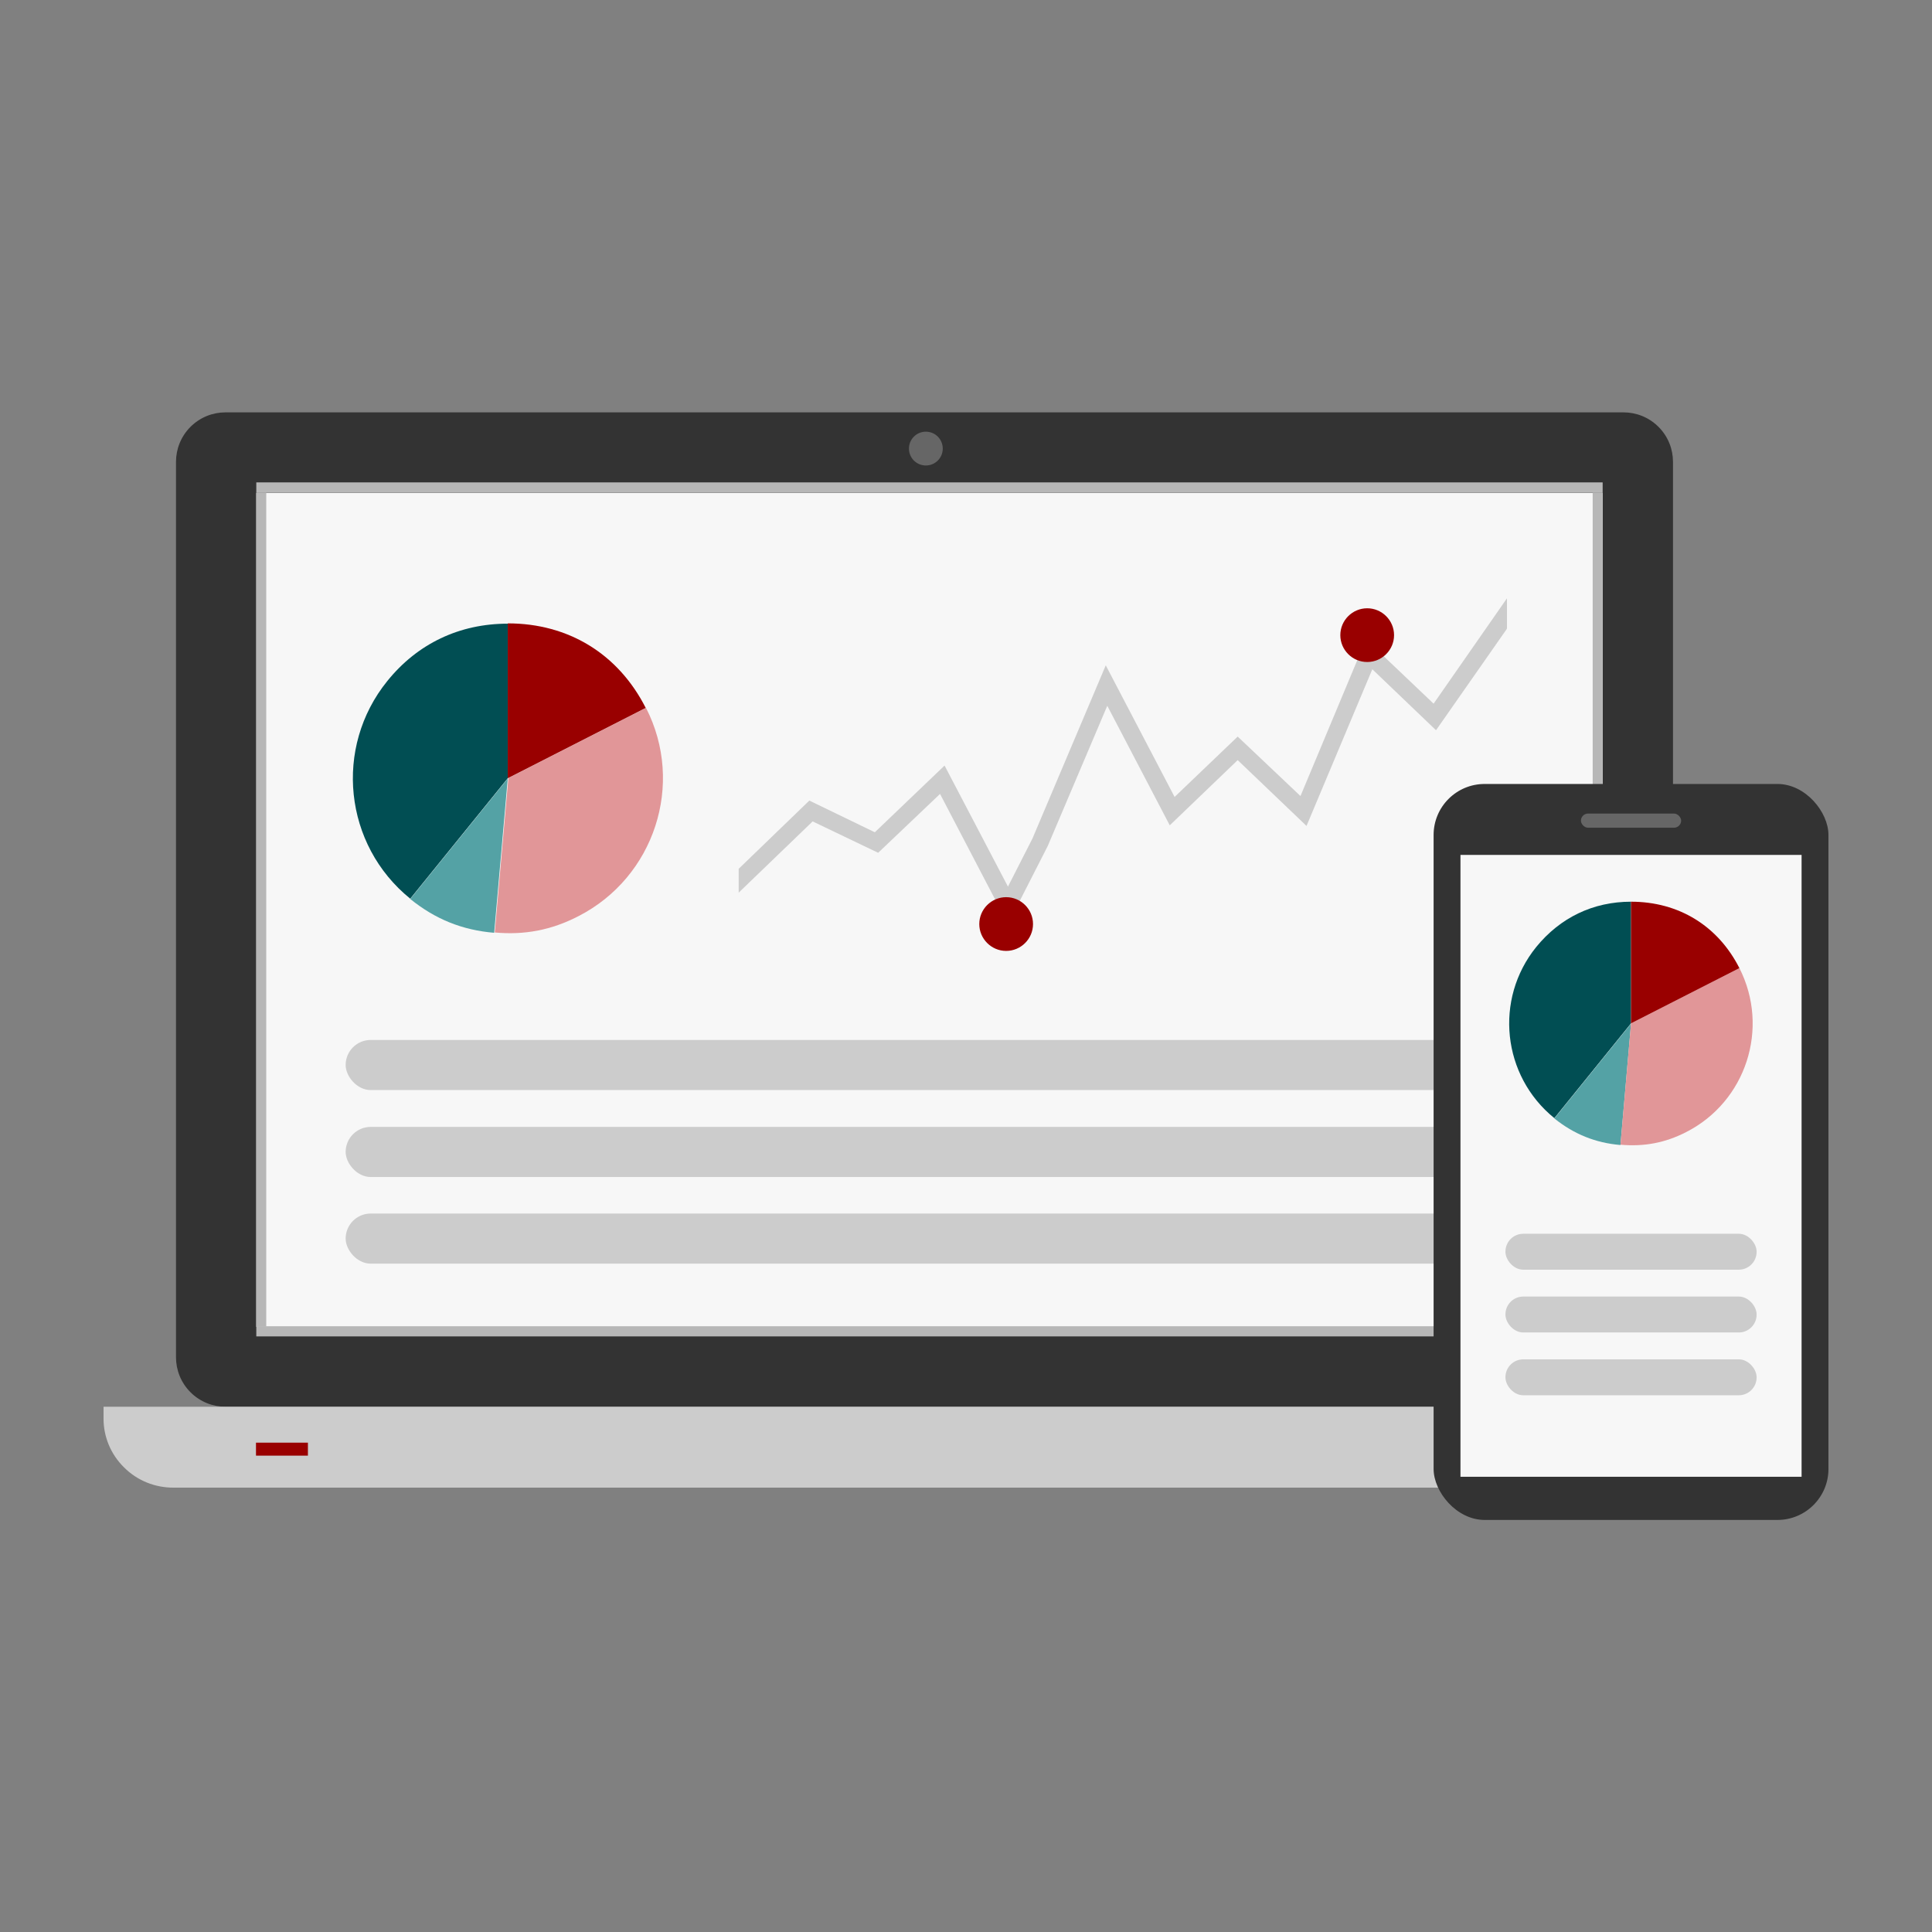 <?xml version="1.0" encoding="UTF-8"?><svg id="Design_64_px" xmlns="http://www.w3.org/2000/svg" viewBox="0 0 64 64"><rect x="0" y="0" width="64" height="64" fill="#808080" stroke="none"/><defs><style>.cls-1{fill:#f7f7f7;}.cls-2{fill:#014e53;}.cls-3{fill:#900;}.cls-4{fill:#b7b7b7;}.cls-5{fill:#666;}.cls-6{fill:#333;}.cls-7{fill:#ccc;}.cls-8{fill:#c4c4c4;}.cls-9{fill:#e19698;}.cls-10{fill:#54a2a5;}</style></defs><path class="cls-6" d="m55.42,44.96c0,.42-.16.84-.48,1.16-.32.32-.74.48-1.16.48H7.47c-.42,0-.84-.16-1.16-.48-.32-.32-.48-.74-.48-1.16V15.3c0-.42.16-.84.48-1.16.32-.32.74-.48,1.16-.48h46.31c.42,0,.84.16,1.16.48.32.32.48.74.48,1.16v29.66Z"/><rect class="cls-1" x="8.49" y="16.32" width="44.6" height="27.63"/><rect class="cls-8" x="8.48" y="47.79" width="2.38" height=".3"/><path class="cls-7" d="m57.83,47c0,.58-.23,1.16-.68,1.61-.45.44-1.04.67-1.63.67H5.74c-.59,0-1.18-.22-1.63-.67-.45-.44-.68-1.03-.68-1.61v-.4h54.4v.4Z"/><rect class="cls-3" x="8.48" y="47.79" width="1.72" height=".43"/><path class="cls-5" d="m31.23,14.86c0,.31-.25.56-.56.56s-.56-.25-.56-.56.25-.56.56-.56.56.25.56.56Z"/><rect class="cls-4" x="8.49" y="16.32" width=".33" height="27.63"/><rect class="cls-4" x="52.76" y="16.32" width=".33" height="27.63"/><rect class="cls-4" x="8.49" y="43.94" width="44.6" height=".33"/><rect class="cls-4" x="8.49" y="15.98" width="44.6" height=".33"/><path class="cls-2" d="m16.82,25.78l-3.23,3.99c-2.2-1.78-2.54-5.01-.76-7.21,1-1.24,2.39-1.9,3.99-1.9v5.13Z"/><path class="cls-10" d="m16.82,25.79l-.45,5.11c-1.06-.09-1.95-.45-2.78-1.12l3.23-3.99Z"/><path class="cls-9" d="m16.83,25.78l4.57-2.33c1.29,2.52.28,5.61-2.24,6.9-.89.46-1.78.63-2.77.54l.45-5.11Z"/><path class="cls-3" d="m16.82,25.78v-5.13c2.01,0,3.66,1.01,4.57,2.8l-4.57,2.33Z"/><rect class="cls-7" x="11.45" y="34.45" width="38.43" height="1.66" rx=".83" ry=".83"/><rect class="cls-7" x="11.45" y="37.33" width="38.43" height="1.66" rx=".83" ry=".83"/><rect class="cls-7" x="11.45" y="40.2" width="38.43" height="1.66" rx=".83" ry=".83"/><polygon class="cls-7" points="33.39 30.18 31.19 25.97 29.06 28.01 26.88 26.97 24.67 29.11 24.67 28.86 26.85 26.76 29.02 27.8 31.24 25.69 33.39 29.8 34.37 27.87 36.64 22.51 38.85 26.73 41 24.67 43.15 26.72 45.32 21.52 47.52 23.62 49.72 20.45 49.72 20.76 47.54 23.88 45.39 21.82 43.21 27.02 41 24.91 38.8 27.01 36.66 22.91 34.53 27.94 33.39 30.18"/><polygon class="cls-7" points="33.39 30.61 31.14 26.3 29.09 28.25 26.92 27.21 24.47 29.57 24.47 28.78 26.81 26.52 28.98 27.57 31.29 25.36 33.39 29.37 34.2 27.78 36.63 22.04 38.91 26.4 41 24.4 43.08 26.37 45.25 21.18 47.49 23.31 49.92 19.82 49.92 20.82 49.89 20.87 47.57 24.19 45.46 22.17 43.28 27.36 41 25.18 38.75 27.34 36.68 23.38 34.71 28.02 33.39 30.61"/><path class="cls-3" d="m46.18,21.04c0,.49-.4.89-.89.89s-.89-.4-.89-.89.4-.89.89-.89.89.4.89.89Z"/><path class="cls-3" d="m34.22,30.61c0,.49-.4.89-.89.89s-.89-.4-.89-.89.4-.89.89-.89.89.4.89.89Z"/><rect class="cls-6" x="47.49" y="25.97" width="13.08" height="24.38" rx="1.69" ry="1.69"/><rect class="cls-1" x="48.38" y="28.32" width="11.3" height="20.6"/><rect class="cls-7" x="49.87" y="40.87" width="8.32" height="1.19" rx=".59" ry=".59"/><rect class="cls-5" x="52.37" y="26.95" width="3.32" height=".47" rx=".24" ry=".24"/><rect class="cls-7" x="49.87" y="42.95" width="8.32" height="1.19" rx=".59" ry=".59"/><rect class="cls-7" x="49.87" y="45.03" width="8.32" height="1.19" rx=".59" ry=".59"/><path class="cls-2" d="m54.03,33.9l-2.54,3.14c-1.73-1.4-2-3.94-.6-5.67.79-.97,1.88-1.5,3.14-1.5v4.03Z"/><path class="cls-10" d="m54.03,33.91l-.35,4.02c-.83-.07-1.54-.36-2.19-.88l2.54-3.14Z"/><path class="cls-9" d="m54.03,33.9l3.59-1.83c1.01,1.99.22,4.42-1.76,5.43-.7.36-1.4.49-2.18.42l.35-4.02Z"/><path class="cls-3" d="m54.03,33.9v-4.03c1.58,0,2.88.8,3.59,2.2l-3.59,1.83Z"/></svg>